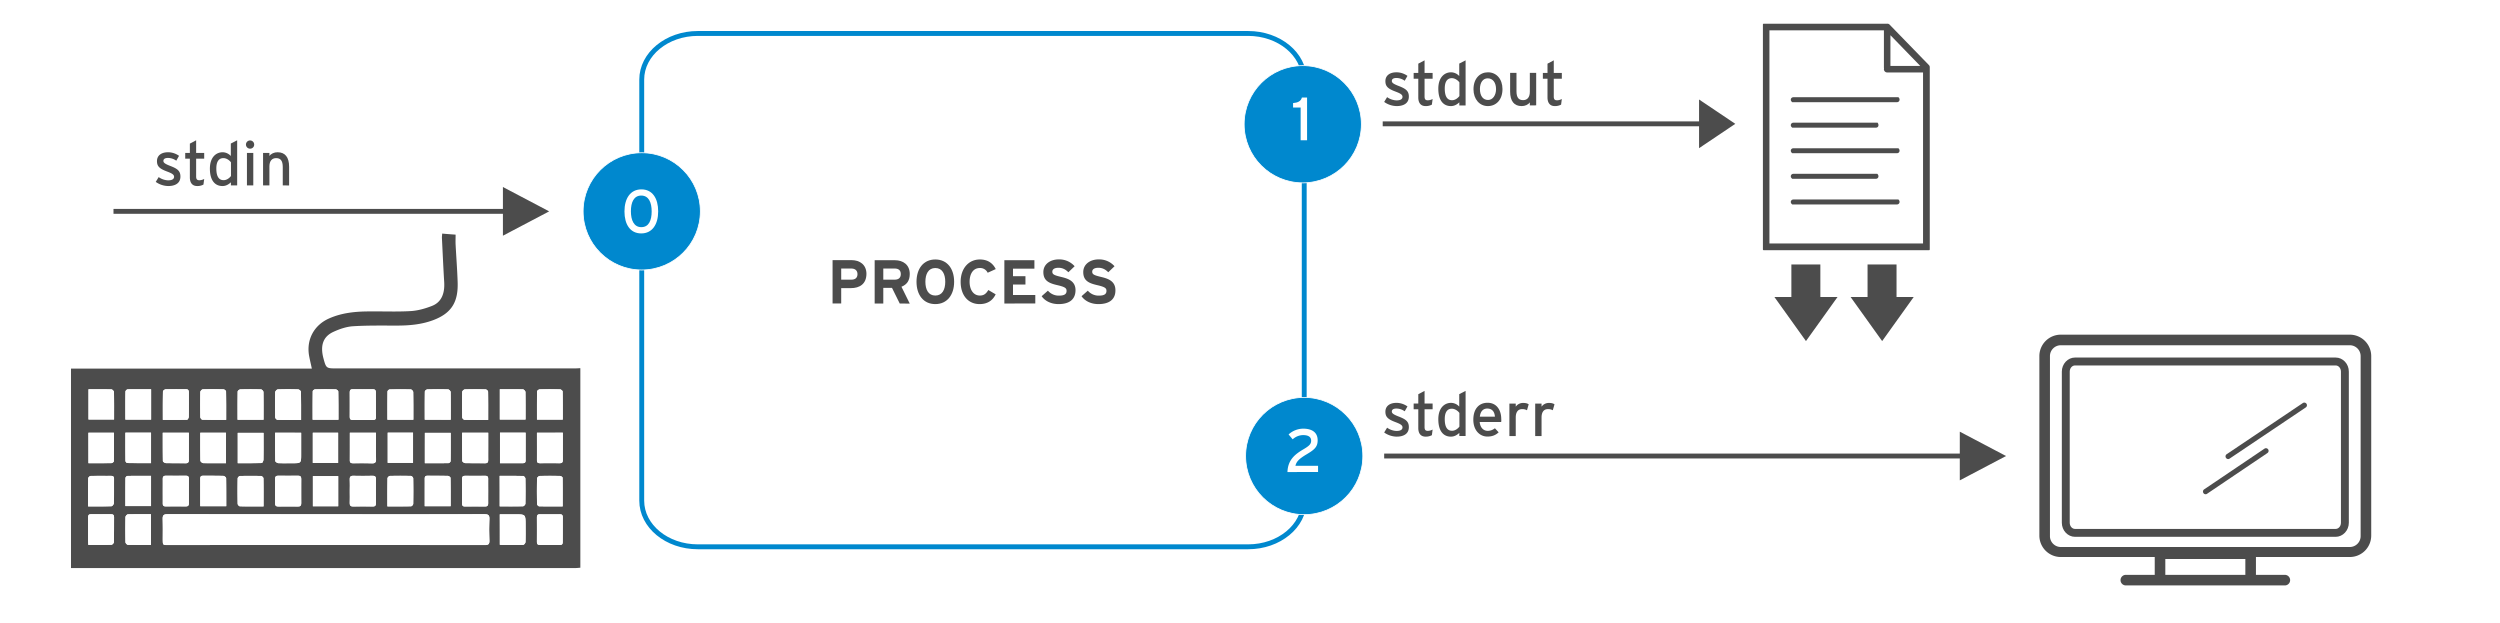 <?xml version="1.0" encoding="UTF-8" standalone="no"?>
<svg
   xmlns:dc="http://purl.org/dc/elements/1.1/"
   xmlns:cc="http://creativecommons.org/ns#"
   xmlns:rdf="http://www.w3.org/1999/02/22-rdf-syntax-ns#"
   xmlns:svg="http://www.w3.org/2000/svg"
   xmlns="http://www.w3.org/2000/svg"
   xmlns:sodipodi="http://sodipodi.sourceforge.net/DTD/sodipodi-0.dtd"
   xmlns:inkscape="http://www.inkscape.org/namespaces/inkscape"
   inkscape:version="1.0 (4035a4f, 2020-05-01)"
   sodipodi:docname="redirection-append.svg"
   version="1.1"
   viewBox="0 0 3070.6 764.7"
   height="269.769mm"
   width="1083.239mm"
   data-name="Layer 1"
   id="Layer_1">
  <sodipodi:namedview
     inkscape:current-layer="Layer_1"
     inkscape:window-maximized="0"
     inkscape:window-y="25"
     inkscape:window-x="0"
     inkscape:cy="509.79971"
     inkscape:cx="2047.0659"
     inkscape:zoom="0.26794448"
     showgrid="false"
     id="namedview235"
     inkscape:window-height="480"
     inkscape:window-width="712"
     inkscape:pageshadow="2"
     inkscape:pageopacity="0"
     guidetolerance="10"
     gridtolerance="10"
     objecttolerance="10"
     borderopacity="1"
     bordercolor="#666666"
     pagecolor="#ffffff" />
  <defs
     id="defs12">
    <style
       id="style10">
      .cls-1, .cls-3 {
        fill: #fff;
      }

      .cls-2 {
        fill: #4c4c4c;
      }

      .cls-3 {
        stroke: #0088ce;
      }

      .cls-3, .cls-4, .cls-6 {
        stroke-miterlimit: 10;
      }

      .cls-3, .cls-6 {
        stroke-width: 6px;
      }

      .cls-4 {
        fill: #0088ce;
        stroke: #fff;
      }

      .cls-5, .cls-6 {
        fill: none;
      }

      .cls-6 {
        stroke: #4c4c4c;
      }
    </style>
  </defs>
  <rect
     id="rect14"
     height="764.7"
     width="3070.6"
     class="cls-1" />
  <g
     id="g24">
    <path
       id="path16"
       transform="translate(0 0)"
       d="M2736.731,563.85a3,3,0,0,0,1.8-.6l93.5-62.8a3.245,3.245,0,1,0-3.6-5.4l-93.5,62.8a3.232,3.232,0,0,0-.9,4.5A3.3,3.3,0,0,0,2736.731,563.85Z"
       class="cls-2" />
    <path
       id="path18"
       transform="translate(0 0)"
       d="M2709.031,607.05a3,3,0,0,0,1.8-.6l74.1-50a3.245,3.245,0,0,0-3.6-5.4l-74.1,50a3.232,3.232,0,0,0-.9,4.5A3.056,3.056,0,0,0,2709.031,607.05Z"
       class="cls-2" />
    <path
       id="path20"
       transform="translate(0 0)"
       d="M2548.631,659.35h320.1c8.9,0,16.2-7.8,16.2-17.3V456.45c0-9.6-7.3-17.3-16.2-17.3h-320.1c-8.9,0-16.2,7.8-16.2,17.3v185.6C2532.431,651.55,2539.731,659.35,2548.631,659.35Zm-6.5-202.9c0-4.2,2.9-7.6,6.5-7.6h320.1c3.6,0,6.5,3.4,6.5,7.6v185.6c0,4.2-2.9,7.6-6.5,7.6h-320.1c-3.6,0-6.5-3.4-6.5-7.6Z"
       class="cls-2" />
    <path
       id="path22"
       transform="translate(0 0)"
       d="M2886.131,411.05h-355a26.332,26.332,0,0,0-26.3,26.3v220.5a26.332,26.332,0,0,0,26.3,26.3h115.4v21.9h-35.5a6.5,6.5,0,0,0,0,13h195.3a6.5,6.5,0,0,0,0-13h-35.5v-21.9h115.3a26.332,26.332,0,0,0,26.3-26.3V437.35A26.332,26.332,0,0,0,2886.131,411.05Zm-226.6,295v-19.5h98.3v19.5Zm239.9-47.5a13.359,13.359,0,0,1-13.3,13.3h-355a13.359,13.359,0,0,1-13.3-13.3V437.35a13.359,13.359,0,0,1,13.3-13.3h355a13.359,13.359,0,0,1,13.3,13.3Z"
       class="cls-2" />
  </g>
  <path
     id="path26"
     transform="translate(0 0)"
     d="M1533,671.6H857.1c-38.1,0-68.9-25.4-68.9-56.7V97.8c0-31.3,30.9-56.7,68.9-56.7H1533c38.1,0,68.9,25.4,68.9,56.7V614.9C1601.9,646.2,1571.1,671.6,1533,671.6Z"
     class="cls-3" />
  <circle
     id="circle28"
     r="72"
     cy="259.6"
     cx="788.2"
     class="cls-4" />
  <circle
     id="circle30"
     r="72"
     cy="152.6"
     cx="1600.1"
     class="cls-4" />
  <circle
     id="circle32"
     r="72"
     cy="560.1"
     cx="1601.9"
     class="cls-4" />
  <path
     id="path34"
     transform="translate(0 0)"
     d="M787.6,286.7c-13.6,0-20.6-11.1-20.6-27s7.2-27.1,20.8-27.1,20.6,11.1,20.6,27S801.2,286.7,787.6,286.7Zm0-46.5c-9.1,0-12.7,8.3-12.7,19.3s3.7,19.5,12.8,19.5c9.2,0,12.7-8.3,12.7-19.3S796.8,240.2,787.6,240.2Z"
     class="cls-1" />
  <path
     id="path36"
     transform="translate(0 0)"
     d="M1597.5,172.3V132.1h-9.3v-5.5c5.4-.4,9.8-2.2,10.8-6.8h6.4v52.5Z"
     class="cls-1" />
  <path
     id="path38"
     transform="translate(0 0)"
     d="M1581.3,579.8c.5-15.4,9.8-22.2,20.2-28.3,7.1-4.2,8.9-6.5,8.9-10.2,0-4.2-2.8-6.9-10-6.9a19.416,19.416,0,0,0-12.7,5.2l-5-6a26.894,26.894,0,0,1,17.9-7.1c10.9,0,17.8,4.6,17.8,14.3,0,8.1-4,11.5-13.2,17-10,5.9-12.9,9.3-14.1,14.3h27.8v7.6l-37.6.1Z"
     class="cls-1" />
  <g
     id="g56">
    <rect
       id="rect40"
       height="78"
       width="544"
       y="317.3"
       x="923"
       class="cls-5" />
    <path
       id="path42"
       transform="translate(0 0)"
       d="M1044.9,353.9h-11.7v18.8h-10.6V319.5h23.3c10,0,18.3,5.5,18.3,16.9C1064.1,348.8,1055.9,353.9,1044.9,353.9Zm.5-24.1h-12.2v13.7h12.4c4.9,0,7.6-2.3,7.6-6.9C1053.1,332,1050.1,329.8,1045.4,329.8Z"
       class="cls-2" />
    <path
       id="path44"
       transform="translate(0 0)"
       d="M1105.1,372.8l-9.5-19.2h-10.7v19.2h-10.6V319.6h24.8c10,0,18.3,5.5,18.3,16.9,0,8-3.4,13-10.2,15.7l10.2,20.7-12.3-.1Zm-6.3-43h-13.9v13.7h13.9c4.9,0,7.6-2.3,7.6-6.9C1106.4,331.8,1103.4,329.8,1098.8,329.8Z"
       class="cls-2" />
    <path
       id="path46"
       transform="translate(0 0)"
       d="M1148.8,373.5c-14.5,0-23.1-11.2-23.1-27.4s8.6-27.4,23.1-27.4,23.1,11.2,23.1,27.4S1163.2,373.5,1148.8,373.5Zm0-44.3c-8.6,0-12.2,7.4-12.2,16.9s3.6,16.9,12.2,16.9,12.2-7.4,12.2-16.9S1157.4,329.2,1148.8,329.2Z"
       class="cls-2" />
    <path
       id="path48"
       transform="translate(0 0)"
       d="M1213.1,335a10.145,10.145,0,0,0-9.7-5.8c-8,0-12.5,7-12.5,16.9,0,9.6,4.6,16.9,12.6,16.9,4.8,0,7.6-2.1,10.4-6.8l9,5.3c-3.6,7.5-10,12-19.7,12-13.9,0-23.3-10.6-23.3-27.4,0-16.2,9.7-27.4,23.6-27.4,10,0,16.1,4.9,19.5,11.8Z"
       class="cls-2" />
    <path
       id="path50"
       transform="translate(0 0)"
       d="M1233.6,372.8V319.6h36.9V330h-26.3v9.2h15.3v10.3h-15.3v12.8h27.4v10.4l-38,.1Z"
       class="cls-2" />
    <path
       id="path52"
       transform="translate(0 0)"
       d="M1300.1,373.5c-8.9,0-16.6-3.7-20.7-9.7l7.7-6.8a17.3,17.3,0,0,0,13.6,6.1c6.3,0,9.3-1.7,9.3-5.8,0-3.4-1.8-4.9-11.9-7.2-9.8-2.3-16.6-5.4-16.6-15.9,0-9.7,8.5-15.6,19-15.6a25.26,25.26,0,0,1,19.4,8.4l-7.7,7.4c-3.4-3.5-7.2-5.5-12.1-5.5-5.7,0-7.6,2.4-7.6,4.8,0,3.3,2.3,4.4,10.7,6.4s17.8,4.9,17.8,16.4C1320.9,366.8,1314.6,373.5,1300.1,373.5Z"
       class="cls-2" />
    <path
       id="path54"
       transform="translate(0 0)"
       d="M1349.1,373.5c-8.9,0-16.6-3.7-20.7-9.7l7.7-6.8a17.3,17.3,0,0,0,13.6,6.1c6.3,0,9.3-1.7,9.3-5.8,0-3.4-1.8-4.9-11.9-7.2-9.8-2.3-16.6-5.4-16.6-15.9,0-9.7,8.5-15.6,19-15.6a25.26,25.26,0,0,1,19.4,8.4l-7.7,7.4c-3.4-3.5-7.2-5.5-12.1-5.5-5.7,0-7.6,2.4-7.6,4.8,0,3.3,2.3,4.4,10.7,6.4s17.8,4.9,17.8,16.4C1370.1,366.8,1363.6,373.5,1349.1,373.5Z"
       class="cls-2" />
  </g>
  <g
     id="g72">
    <rect
       id="rect58"
       height="78"
       width="438"
       y="74.1"
       x="1696.7"
       class="cls-5" />
    <path
       id="path60"
       transform="translate(0 0)"
       d="M1715.4,130.3a27.225,27.225,0,0,1-15.3-5.1l3.6-5.9a20.826,20.826,0,0,0,11.6,4c4.9,0,7.3-1.6,7.3-4.4,0-3-3.5-4.5-9.3-6.7-8.6-3.3-11.7-6.2-11.7-12.5,0-7.1,5.6-10.9,13.6-10.9a23.41,23.41,0,0,1,13.5,4.4l-3.4,6a17.188,17.188,0,0,0-10.3-3.4c-3.8,0-5.5,1.5-5.5,3.6,0,2,1.4,3.4,7.4,5.8,8.9,3.4,13.5,5.9,13.5,13.4C1730.4,127.4,1723.2,130.3,1715.4,130.3Z"
       class="cls-2" />
    <path
       id="path62"
       transform="translate(0 0)"
       d="M1758.7,128.5a15.643,15.643,0,0,1-7.7,1.8c-5.5,0-9-3.4-9-10.6v-23h-5.7V89.6h5.7V78.2l7.7-4.1V89.6h9.9v7.1h-9.9v21.7c0,3.7,1.2,4.8,4.1,4.8a13.113,13.113,0,0,0,5.8-1.6Z"
       class="cls-2" />
    <path
       id="path64"
       transform="translate(0 0)"
       d="M1792.4,129.5v-3.8c-2.9,2.7-6.2,4.6-10.4,4.6-8.6,0-15.4-6.2-15.4-21.4,0-13.7,7.4-20.1,15.7-20.1a13.9,13.9,0,0,1,10,4.6V78.1l7.8-4v55.4Zm.1-28.3c-1.7-2.4-5.4-5.2-9.3-5.2-5.6,0-8.7,4.3-8.7,12.7,0,10,3.2,14.4,9,14.4,3.7,0,7-2.5,9-5.1Z"
       class="cls-2" />
    <path
       id="path66"
       transform="translate(0 0)"
       d="M1827.4,130.3c-10,0-17.6-8.3-17.6-20.7,0-13.1,7.8-20.8,17.8-20.8,10.2,0,17.8,8.1,17.8,20.6C1845.4,122.6,1837.6,130.3,1827.4,130.3Zm-.1-34.1c-5.9,0-9.6,5.2-9.6,13.1,0,8.7,4,13.5,10,13.5,5.9,0,9.8-6,9.8-13.3C1837.5,101.5,1833.6,96.2,1827.3,96.2Z"
       class="cls-2" />
    <path
       id="path68"
       transform="translate(0 0)"
       d="M1879,129.5v-3.8c-2,2.9-5.9,4.6-10,4.6-9.3,0-14.2-6.1-14.2-17.9V89.5h7.8v22.6c0,8.1,3,10.9,8.2,10.9s8.2-3.7,8.2-10.2V89.5h7.8v39.9l-7.8.1Z"
       class="cls-2" />
    <path
       id="path70"
       transform="translate(0 0)"
       d="M1917.4,128.5a15.643,15.643,0,0,1-7.7,1.8c-5.5,0-9-3.4-9-10.6v-23H1895V89.6h5.7V78.2l7.7-4.1V89.6h9.9v7.1h-9.9v21.7c0,3.7,1.2,4.8,4.1,4.8a13.113,13.113,0,0,0,5.8-1.6Z"
       class="cls-2" />
  </g>
  <g
     id="g86">
    <rect
       id="rect74"
       height="78"
       width="438"
       y="172.3"
       x="187.9"
       class="cls-5" />
    <path
       id="path76"
       transform="translate(0 0)"
       d="M206.6,228.5a27.225,27.225,0,0,1-15.3-5.1l3.6-5.9a20.826,20.826,0,0,0,11.6,4c4.9,0,7.3-1.6,7.3-4.4,0-3-3.5-4.5-9.3-6.7-8.6-3.3-11.7-6.2-11.7-12.5,0-7.1,5.6-10.9,13.6-10.9a23.41,23.41,0,0,1,13.5,4.4l-3.4,6a17.188,17.188,0,0,0-10.3-3.4c-3.8,0-5.5,1.5-5.5,3.6,0,2,1.4,3.4,7.4,5.8,8.9,3.4,13.5,5.9,13.5,13.4C221.6,225.6,214.4,228.5,206.6,228.5Z"
       class="cls-2" />
    <path
       id="path78"
       transform="translate(0 0)"
       d="M249.9,226.7a15.643,15.643,0,0,1-7.7,1.8c-5.5,0-9-3.4-9-10.6v-23h-5.7v-7.1h5.7V176.4l7.7-4.1v15.5h9.9v7.1h-9.9v21.7c0,3.7,1.2,4.8,4.1,4.8a13.113,13.113,0,0,0,5.8-1.6Z"
       class="cls-2" />
    <path
       id="path80"
       transform="translate(0 0)"
       d="M283.6,227.7v-3.8c-2.9,2.7-6.2,4.6-10.4,4.6-8.6,0-15.4-6.2-15.4-21.4,0-13.7,7.4-20.1,15.7-20.1a13.9,13.9,0,0,1,10,4.6V176.3l7.8-4v55.4Zm.1-28.3c-1.7-2.4-5.4-5.2-9.3-5.2-5.6,0-8.7,4.3-8.7,12.7,0,10,3.2,14.4,9,14.4,3.7,0,7-2.5,9-5.1Z"
       class="cls-2" />
    <path
       id="path82"
       transform="translate(0 0)"
       d="M307.2,182.6a5.05,5.05,0,1,1,5-5A4.951,4.951,0,0,1,307.2,182.6Zm-3.9,45.1V187.8h7.8v39.9Z"
       class="cls-2" />
    <path
       id="path84"
       transform="translate(0 0)"
       d="M347.3,227.7V205.1c0-8.1-3-10.9-8.2-10.9s-8.2,3.7-8.2,10.2v23.3h-7.8V187.8h7.8v3.8c2-2.9,5.9-4.6,10-4.6,9.3,0,14.2,6.1,14.2,17.9v22.9l-7.8-.1Z"
       class="cls-2" />
  </g>
  <g
     id="g102">
    <rect
       id="rect88"
       height="78"
       width="438"
       y="480.1"
       x="1696.7"
       class="cls-5" />
    <path
       id="path90"
       transform="translate(0 0)"
       d="M1715.4,536.3a27.225,27.225,0,0,1-15.3-5.1l3.6-5.9a20.826,20.826,0,0,0,11.6,4c4.9,0,7.3-1.6,7.3-4.4,0-3-3.5-4.5-9.3-6.7-8.6-3.3-11.7-6.2-11.7-12.5,0-7.1,5.6-10.9,13.6-10.9a23.41,23.41,0,0,1,13.5,4.4l-3.4,6a17.188,17.188,0,0,0-10.3-3.4c-3.8,0-5.5,1.5-5.5,3.6,0,2,1.4,3.4,7.4,5.8,8.9,3.4,13.5,5.9,13.5,13.4C1730.4,533.4,1723.2,536.3,1715.4,536.3Z"
       class="cls-2" />
    <path
       id="path92"
       transform="translate(0 0)"
       d="M1758.7,534.5a15.643,15.643,0,0,1-7.7,1.8c-5.5,0-9-3.4-9-10.6v-23h-5.7v-7.1h5.7V484.2l7.7-4.1v15.5h9.9v7.1h-9.9v21.7c0,3.7,1.2,4.8,4.1,4.8a13.113,13.113,0,0,0,5.8-1.6Z"
       class="cls-2" />
    <path
       id="path94"
       transform="translate(0 0)"
       d="M1792.4,535.5v-3.8c-2.9,2.7-6.2,4.6-10.4,4.6-8.6,0-15.4-6.2-15.4-21.4,0-13.7,7.4-20.1,15.7-20.1a13.9,13.9,0,0,1,10,4.6V484.1l7.8-4v55.4Zm.1-28.3c-1.7-2.4-5.4-5.2-9.3-5.2-5.6,0-8.7,4.3-8.7,12.7,0,10,3.2,14.4,9,14.4,3.7,0,7-2.5,9-5.1Z"
       class="cls-2" />
    <path
       id="path96"
       transform="translate(0 0)"
       d="M1843.8,518.3h-26.4c.8,7.7,5.2,10.9,10,10.9a14.133,14.133,0,0,0,8.7-3.2l4.6,5c-3.5,3.3-7.7,5.2-13.8,5.2-9.3,0-17.3-7.5-17.3-20.7,0-13.5,7.1-20.8,17.5-20.8,11.3,0,16.8,9.2,16.8,20A13.321,13.321,0,0,1,1843.8,518.3Zm-17.1-16.5c-5.2,0-8.4,3.6-9.1,10h18.5C1835.8,506.4,1833.2,501.8,1826.7,501.8Z"
       class="cls-2" />
    <path
       id="path98"
       transform="translate(0 0)"
       d="M1875.5,503.9a11.833,11.833,0,0,0-6-1.4c-4.9,0-7.8,3.5-7.8,10.3v22.8h-7.8V495.7h7.8v3.8a10.932,10.932,0,0,1,9.1-4.6c3.2,0,5.2.6,6.8,1.7Z"
       class="cls-2" />
    <path
       id="path100"
       transform="translate(0 0)"
       d="M1907.2,503.9a11.833,11.833,0,0,0-6-1.4c-4.9,0-7.8,3.5-7.8,10.3v22.8h-7.8V495.7h7.8v3.8a10.932,10.932,0,0,1,9.1-4.6c3.2,0,5.2.6,6.8,1.7Z"
       class="cls-2" />
  </g>
  <g
     id="g108">
    <line
       id="line104"
       y2="152.1"
       x2="2105.591"
       y1="152.1"
       x1="1698.3"
       class="cls-6" />
    <polygon
       id="polygon106"
       points="2086.853 182 2131.353 152.1 2086.853 122.2 2086.853 182"
       class="cls-2" />
  </g>
  <g
     id="g114">
    <line
       id="line110"
       y2="560.1"
       x2="2416.6"
       y1="560.1"
       x1="1700.1"
       class="cls-6" />
    <polygon
       id="polygon112"
       points="2407.1 590 2463.9 560.1 2407.1 530.2 2407.1 590"
       class="cls-2" />
  </g>
  <g
     id="g120">
    <line
       id="line116"
       y2="259.6"
       x2="627.2"
       y1="259.6"
       x1="139.4"
       class="cls-6" />
    <polygon
       id="polygon118"
       points="617.7 289.5 674.5 259.6 617.7 229.7 617.7 289.5"
       class="cls-2" />
  </g>
  <g
     id="g212">
    <path
       id="path122"
       transform="translate(0 0)"
       d="M712.8,697.3c-2,.1-4,.4-5.9.4H87.2v-245H383c-1.2-5.8-2.5-10.9-3.4-16-3.4-19.9,6.4-37.7,24.9-45.7,15.5-6.8,31.8-8.4,48.3-8.5,17.2-.2,34.3.6,51.4-.4,9-.5,18.1-3.1,26.5-6.4,11.2-4.4,15.7-14.8,14.9-28.9-1.1-18.1-1.9-36.2-2.8-54.4-.1-1.6.2-3.3.3-5.5,5.6.5,10.8.9,16.5,1.3,0,4.2-.2,8.3,0,12.3.8,15.3,2,30.6,2.5,45.9.8,23.6-6.6,38.3-30.8,47.1-14.3,5.2-29.1,6.4-44.2,6.4-17.8,0-35.7-.3-53.4.8-8.2.5-16.6,3.4-24.2,6.9-15.1,6.9-15.4,20.3-12.3,32.2,3.4,12.8,3.6,12.7,16.7,12.7H705.8c2.3,0,4.6-.2,7-.3ZM400.5,669.4q97.5,0,194.9.1c4.3,0,5.9-1,5.7-5.6-.3-8.7-.4-17.3,0-26,.3-5.2-1.5-6.4-6.5-6.3-53.8.2-107.6.1-161.4.1q-113.7,0-227.4-.1c-4.6,0-6.1,1.2-6,5.9.3,8.5.1,17,.1,25.5,0,6.4,0,6.5,6.7,6.5Q303.5,669.35,400.5,669.4Zm14.9-47.6v-37H384.3v37Zm198.5,47.3c1.7.1,3,.3,4.3.3,8.2,0,16.3.1,24.4-.2,1,0,2.7-2.2,2.8-3.4.3-7,.1-14,.1-21,0-13.1,0-13.1-12.9-13.1H613.8C613.9,644.5,613.9,656.5,613.9,669.1Zm-428.5.2V631.6c-9.7,0-19-.1-28.3.1-1.1,0-2.9,2.1-3,3.3-.2,10.3-.2,20.6,0,31,0,1.1,1.9,3.1,3,3.2C166.4,669.5,175.7,669.3,185.4,669.3ZM475.8,622c10.2,0,19.7.1,29.1-.1,1,0,2.7-1.9,2.7-3,.2-10.5.2-20.9,0-31.4,0-1-1.8-2.9-2.8-2.9-8.6-.2-17.3-.2-25.9,0-1,0-2.9,1.8-2.9,2.8C475.7,598.6,475.8,609.9,475.8,622ZM154,531.4c0,11.9-.1,23.4.1,34.8,0,.9,1.4,2.5,2.2,2.5,9.7.2,19.5.1,29.2.1V531.4Zm460.1,0v37.5h28.2c2.7,0,3.4-1.3,3.3-3.7-.1-7.1,0-14.3,0-21.4V531.4Zm-229.9.1v37.1h31.1V531.5Zm45.5,0c0,11.7.1,22.9,0,34,0,3.1,1.7,3.5,4.2,3.5,7.7-.1,15.3-.2,23,.1,4.2.2,5.1-1.6,5-5.3-.2-6.7-.1-13.3-.1-20V531.5Zm46.5-.1v37.1h31.1V531.4Zm45.6,37.5c10.1,0,19.7.1,29.3-.1a3.667,3.667,0,0,0,2.4-2.3c.2-11.6.1-23.2.1-34.8H521.9C521.8,544.1,521.8,556,521.8,568.9Zm45.8-37.4c0,11.9-.1,23.3.2,34.7,0,.9,2.3,2.6,3.6,2.6,8.1.2,16.3,0,24.4.2,3.2.1,3.9-1.5,3.9-4.3-.1-5.6,0-11.3,0-16.9V531.5ZM154,621.6h31.5V584.5c-9.9,0-19.5-.1-29.1.1a3.292,3.292,0,0,0-2.3,2.4C154,598.4,154,609.8,154,621.6Zm123.9.1c0-11.9.1-23.1-.2-34.4,0-1-2.2-2.7-3.4-2.8-8.3-.2-16.6-.1-24.9-.2-2.6,0-3.5,1-3.5,3.6.1,6.8,0,13.6,0,20.5v13.3Zm45.8.3c0-12.1.1-23.3-.1-34.6,0-1-1.9-2.8-2.9-2.8-8.6-.2-17.3-.2-25.9,0-1,0-2.8,1.8-2.9,2.8-.2,10.5-.2,21,0,31.4,0,1.1,1.7,3,2.7,3C304.1,622.1,313.5,622,323.7,622Zm229.8-.3c0-11.9.1-23.3-.1-34.8,0-.9-2.1-2.4-3.2-2.4-8.3-.2-16.6,0-24.9-.2-2.9,0-3.7,1.2-3.6,3.9.1,4.8,0,9.6,0,14.5v19Zm46.1-18.4c0-5-.1-10,0-15,.1-2.7-.8-4-3.7-3.9-8.2.1-16.3.1-24.5,0-2.7,0-3.9.9-3.9,3.8q.15,15,0,30c0,2.7.8,4,3.7,3.9,8.2-.1,16.3-.1,24.5,0,3.2.1,4-1.5,3.9-4.3C599.5,613,599.6,608.1,599.6,603.3Zm14.1-18.8V622c10,0,19.3.1,28.6-.1,1.1,0,3-2,3-3.1.2-10.3.2-20.7,0-31,0-1.1-1.7-3.1-2.7-3.1C633.3,584.4,623.8,584.5,613.7,584.5Zm-275.8-53c0,11.9-.1,23.3.2,34.8,0,.9,2.4,2.5,3.7,2.6,5.6.3,11.3.1,17,.1,11.1,0,11.1,0,11.1-10.9V531.6C359,531.5,348.9,531.5,337.9,531.5ZM292,568.9c10,0,19.8.1,29.5-.2.8,0,2.1-2.6,2.1-4.1.2-9,.1-18,.1-26.9v-6H292Zm-46-37.4c0,11.8-.1,23.1.1,34.4,0,1,2.1,2.8,3.3,2.9,5.8.3,11.6.1,17.4.1h10.7V531.5Zm-46.1,0c0,11.9-.1,23.3.2,34.8,0,.9,2.4,2.5,3.7,2.5,8,.2,16,0,24,.2,3.5.1,4.3-1.5,4.2-4.5-.2-4.7,0-9.3,0-14v-19Zm-91.3,0v37.4c9.7,0,19,.1,28.3-.1,1,0,2.9-1.5,2.9-2.3.2-11.6.1-23.2.1-35Zm77-53.4c-9.9,0-19.4-.1-28.8.1a3.74,3.74,0,0,0-2.7,2.6c-.2,11.4-.1,22.9-.1,34.6h31.6ZM200,515.7c10.2,0,20,.1,29.8-.2.8,0,2.1-2.3,2.1-3.6.2-10,.1-20,.1-29.9,0-2.6-.8-4-3.7-4-8.3.1-16.6-.1-24.9.1-1.1,0-3.2,1.7-3.2,2.6C199.9,492.2,200,503.6,200,515.7ZM108.2,622c10.1,0,19.4.1,28.7-.2,1.1,0,3-2.4,3-3.7.3-10,.1-20,.2-29.9,0-2.4-.7-3.7-3.4-3.7-8.5.1-17-.1-25.4.1-1,0-2.9,1.8-2.9,2.8C108.1,598.7,108.2,609.9,108.2,622ZM323.7,515.5c0-11.7.1-22.9-.1-34,0-1.1-1.9-3.2-3-3.2q-12.75-.45-25.5,0c-1.1,0-3.1,1.7-3.2,2.6-.2,11.5-.1,22.9-.1,34.7C302.5,515.5,312.8,515.5,323.7,515.5ZM199.9,603.2c0,5,.1,10,0,15-.1,2.8,1,3.9,3.8,3.8,8.2-.1,16.3-.1,24.5,0,2.9,0,3.8-1.1,3.8-3.9q-.15-15,0-30c0-2.8-1.1-3.9-3.8-3.8-8.2.1-16.3.1-24.5,0-2.8,0-3.8,1.1-3.8,3.9C200,593.2,199.9,598.2,199.9,603.2Zm307.8-87.7c0-11.7.1-22.8-.1-34,0-1.1-1.9-3.2-2.9-3.2-8.7-.3-17.3-.2-26,0-1,0-2.7,1.6-2.7,2.5-.2,11.5-.1,22.9-.1,34.7ZM108.5,669.3c9.8,0,19.1.1,28.4-.1,1.1,0,3-2.1,3-3.2.2-10.2.1-20.3.2-30.5,0-2.8-1-3.9-3.8-3.8-8.2.1-16.3.1-24.5,0-3-.1-3.6,1.4-3.6,4,.1,9.2,0,18.3,0,27.5C108.2,665,108.3,667,108.5,669.3ZM369.8,515.8c0-12.1.1-23.4-.2-34.7,0-1-2.2-2.8-3.4-2.9q-12.45-.45-24.9,0c-1.2,0-3.3,2.2-3.3,3.5-.3,10.3-.2,20.6,0,30.9a4.109,4.109,0,0,0,2.7,3C350.1,515.9,359.6,515.8,369.8,515.8Zm59.8,87.6c0,4.7.1,9.3,0,14-.1,3.3.8,4.8,4.5,4.7,7.8-.2,15.7-.2,23.5,0,3,.1,4.2-.9,4.2-4-.1-9.8-.1-19.7,0-29.5.1-3.4-1.3-4.3-4.5-4.2-7.7.1-15.3.2-23,0-3.9-.1-4.9,1.5-4.7,5C429.8,594,429.6,598.7,429.6,603.4Zm32.1-106.6c0-4.8-.1-9.6,0-14.5.1-2.8-.7-4.3-3.9-4.3-8.1.1-16.3.1-24.5,0-2.9,0-3.7,1.3-3.7,3.9.1,10,.1,20,0,29.9,0,2.7.8,3.9,3.7,3.9,8.3-.1,16.6-.1,25,0,2.6,0,3.5-1,3.5-3.6C461.6,507.1,461.7,501.9,461.7,496.8ZM337.9,603c0,5,.1,10,0,15-.1,3,1,4.1,4.1,4.1q12-.3,24,0c3.1.1,4-1.2,4-4.2-.1-9.8-.1-19.6,0-29.5,0-3.1-1.2-4.1-4.1-4.1q-12,.15-24,0c-3.1-.1-4.1,1.3-4,4.2C338,593.4,337.9,598.2,337.9,603Zm215.7-87.5c0-11.8.1-22.9-.1-34.1,0-1.1-2-3.1-3.1-3.2-8.5-.3-17-.2-25.5,0-1.1,0-3.1,1.7-3.1,2.6-.2,11.4-.1,22.9-.1,34.6C532.4,515.5,542.6,515.5,553.6,515.5ZM108.7,478.1v37.2h31.4c0-11.6.1-22.7-.1-33.8,0-1.1-2-3.2-3.1-3.2C127.6,478,118.3,478.1,108.7,478.1Zm307,37.4c0-11.8.1-23.2-.1-34.7,0-.9-2-2.5-3.1-2.6-8.5-.2-17-.2-25.4,0-1,0-2.9,1.5-2.9,2.3-.2,11.6-.1,23.1-.1,35Zm198.2-37.4v37.2h31.6c0-11.6.1-22.7-.1-33.9,0-1.1-2-3.2-3.1-3.2C633,478,623.7,478.1,613.9,478.1Zm-14.3,37.7c0-12.2.1-23.5-.1-34.8,0-1-1.9-2.8-3-2.8-8.5-.2-17-.3-25.5,0-1.2,0-3.2,2-3.3,3-.3,10.5-.2,21,0,31.5,0,1,1.8,2.9,2.8,2.9C579.9,515.9,589.4,515.8,599.6,515.8Zm-321.8-.1c0-12,.1-23.5-.1-35,0-.9-2-2.6-3.1-2.6q-12.75-.3-25.5,0c-1.1,0-3,2.1-3,3.2-.2,10.3-.2,20.7,0,31,0,1.1,1.6,3.1,2.5,3.1C258.2,515.8,267.8,515.7,277.8,515.7ZM691.1,622c0-12.1.1-23.7-.1-35.3,0-.7-2-2.1-3.1-2.1-8.3-.2-16.7-.2-25,0-1.2,0-3.2,1.9-3.3,3q-.3,15.75,0,31.5a3.934,3.934,0,0,0,2.5,2.8C671.6,622,681,622,691.1,622Zm-31.6-90.5c0,11.7.1,22.8,0,33.9,0,3.1,1.6,3.5,4.1,3.5q11.7-.15,23.4,0c3.3.1,4.4-1,4.3-4.3-.2-8.3,0-16.6,0-24.9v-8.3C680.3,531.5,670.2,531.5,659.5,531.5ZM691.2,651c0-5.2-.1-10.3,0-15.5.1-2.6-.7-4-3.7-3.9-8.1.1-16.3.1-24.4,0-2.9,0-3.7,1.3-3.7,3.9.1,10,.1,20,0,29.9,0,2.7.9,3.9,3.7,3.9,8.1-.1,16.3-.1,24.4,0,3,0,3.7-1.3,3.6-3.9C691.1,660.7,691.2,655.8,691.2,651Zm0-135.6c0-11.7.1-23.2-.1-34.6,0-.9-2-2.5-3.1-2.6-8.3-.2-16.6-.2-25,0-1.2,0-3.3,1.6-3.3,2.5-.2,11.4-.1,22.9-.1,34.7Z"
       class="cls-2" />
    <path
       id="path124"
       transform="translate(0 0)"
       d="M400.5,669.4H206.6c-6.6,0-6.6,0-6.7-6.5,0-8.5.2-17-.1-25.5-.2-4.7,1.4-5.9,6-5.9q113.7.15,227.4.1c53.8,0,107.6.1,161.4-.1,5,0,6.8,1.1,6.5,6.3-.4,8.6-.4,17.3,0,26,.2,4.5-1.4,5.6-5.7,5.6Q498.05,669.25,400.5,669.4Z"
       class="cls-1" />
    <path
       id="path126"
       transform="translate(0 0)"
       d="M415.4,621.8H384.3v-37h31.1Z"
       class="cls-1" />
    <path
       id="path128"
       transform="translate(0 0)"
       d="M613.9,669.1V631.7h18.8c12.9,0,12.9,0,12.9,13.1,0,7,.1,14-.1,21,0,1.2-1.8,3.4-2.8,3.4-8.1.3-16.3.2-24.4.2C616.9,669.4,615.6,669.2,613.9,669.1Z"
       class="cls-1" />
    <path
       id="path130"
       transform="translate(0 0)"
       d="M185.4,669.3c-9.7,0-19,.1-28.3-.1-1.1,0-3-2-3-3.2-.2-10.3-.2-20.6,0-31,0-1.2,1.9-3.2,3-3.3,9.3-.3,18.6-.1,28.3-.1Z"
       class="cls-1" />
    <path
       id="path132"
       transform="translate(0 0)"
       d="M475.8,622c0-12.1-.1-23.4.1-34.7,0-1,1.9-2.8,2.9-2.8,8.6-.2,17.3-.2,25.9,0,1,0,2.8,1.9,2.8,2.9.2,10.5.2,20.9,0,31.4,0,1.1-1.7,3-2.7,3C495.4,622.1,486,622,475.8,622Z"
       class="cls-1" />
    <path
       id="path134"
       transform="translate(0 0)"
       d="M154,531.4h31.5v37.4c-9.7,0-19.5.1-29.2-.1-.8,0-2.2-1.6-2.2-2.5C153.9,554.8,154,543.4,154,531.4Z"
       class="cls-1" />
    <path
       id="path136"
       transform="translate(0 0)"
       d="M614.1,531.4h31.5v33.8c0,2.4-.6,3.7-3.3,3.7-9.3-.1-18.5,0-28.2,0Z"
       class="cls-1" />
    <path
       id="path138"
       transform="translate(0 0)"
       d="M384.2,531.5h31.1v37.1H384.2Z"
       class="cls-1" />
    <path
       id="path140"
       transform="translate(0 0)"
       d="M429.7,531.5h32v12.3c0,6.7-.2,13.3.1,20,.1,3.7-.8,5.4-5,5.3-7.6-.3-15.3-.1-23-.1-2.5,0-4.2-.4-4.2-3.5C429.7,554.4,429.7,543.2,429.7,531.5Z"
       class="cls-1" />
    <path
       id="path142"
       transform="translate(0 0)"
       d="M476.2,531.4h31.1v37.1H476.2Z"
       class="cls-1" />
    <path
       id="path144"
       transform="translate(0 0)"
       d="M521.8,568.9V531.7h31.7c0,11.6.1,23.2-.1,34.8a3.292,3.292,0,0,1-2.4,2.3C541.5,569,531.9,568.9,521.8,568.9Z"
       class="cls-1" />
    <path
       id="path146"
       transform="translate(0 0)"
       d="M567.6,531.5h32v16.3c0,5.6-.1,11.3,0,16.9.1,2.8-.6,4.3-3.9,4.3-8.1-.2-16.3.1-24.4-.2-1.3,0-3.6-1.7-3.6-2.6C567.5,554.8,567.6,543.4,567.6,531.5Z"
       class="cls-1" />
    <path
       id="path148"
       transform="translate(0 0)"
       d="M154,621.6c0-11.8-.1-23.2.1-34.6a3.468,3.468,0,0,1,2.3-2.4c9.6-.2,19.2-.1,29.1-.1v37.1Z"
       class="cls-1" />
    <path
       id="path150"
       transform="translate(0 0)"
       d="M277.9,621.7H246V608.4c0-6.8.1-13.6,0-20.5,0-2.5.9-3.6,3.5-3.6,8.3.1,16.6-.1,24.9.2,1.2,0,3.4,1.8,3.4,2.8C277.9,598.6,277.9,609.9,277.9,621.7Z"
       class="cls-1" />
    <path
       id="path152"
       transform="translate(0 0)"
       d="M323.7,622c-10.2,0-19.7.1-29.1-.1-1,0-2.7-1.9-2.7-3-.2-10.5-.2-21,0-31.4a3.929,3.929,0,0,1,2.9-2.8c8.6-.2,17.3-.2,25.9,0,1,0,2.9,1.8,2.9,2.8C323.8,598.6,323.7,609.9,323.7,622Z"
       class="cls-1" />
    <path
       id="path154"
       transform="translate(0 0)"
       d="M553.5,621.7H521.6v-19c0-4.8.1-9.6,0-14.5-.1-2.7.7-4,3.6-3.9,8.3.1,16.6-.1,24.9.2,1.1,0,3.2,1.6,3.2,2.4C553.6,598.4,553.5,609.8,553.5,621.7Z"
       class="cls-1" />
    <path
       id="path156"
       transform="translate(0 0)"
       d="M599.6,603.3c0,4.8-.1,9.7,0,14.5.1,2.8-.7,4.3-3.9,4.3-8.2-.2-16.3-.1-24.5,0-2.9,0-3.7-1.2-3.7-3.9q.15-15,0-30c0-2.9,1.2-3.8,3.9-3.8,8.2.1,16.3.1,24.5,0,2.9,0,3.8,1.2,3.7,3.9C599.5,593.3,599.6,598.3,599.6,603.3Z"
       class="cls-1" />
    <path
       id="path158"
       transform="translate(0 0)"
       d="M613.7,584.5c10.1,0,19.6-.1,29,.1.9,0,2.6,2,2.7,3.1.2,10.3.2,20.7,0,31,0,1.1-2,3.1-3,3.1-9.3.3-18.6.1-28.6.1V603.2C613.7,597.3,613.7,591.3,613.7,584.5Z"
       class="cls-1" />
    <path
       id="path160"
       transform="translate(0 0)"
       d="M337.9,531.5h32V558c0,10.9,0,10.9-11.1,10.9-5.7,0-11.3.2-17-.1-1.3-.1-3.7-1.6-3.7-2.6C337.8,554.8,337.9,543.4,337.9,531.5Z"
       class="cls-1" />
    <path
       id="path162"
       transform="translate(0 0)"
       d="M292,568.9V531.7h31.7v6c0,9,.1,18-.1,26.9,0,1.4-1.3,4.1-2.1,4.1C311.8,569,302.1,568.9,292,568.9Z"
       class="cls-1" />
    <path
       id="path164"
       transform="translate(0 0)"
       d="M246,531.5h31.6v37.4H266.9c-5.8,0-11.6.2-17.4-.1-1.2-.1-3.3-1.8-3.3-2.9C245.9,554.7,246,543.4,246,531.5Z"
       class="cls-1" />
    <path
       id="path166"
       transform="translate(0 0)"
       d="M199.9,531.5h32v19c0,4.7-.1,9.3,0,14,.1,3-.7,4.6-4.2,4.5-8-.2-16,.1-24-.2-1.3,0-3.7-1.6-3.7-2.5C199.9,554.9,199.9,543.4,199.9,531.5Z"
       class="cls-1" />
    <path
       id="path168"
       transform="translate(0 0)"
       d="M108.6,531.5H140c0,11.8.1,23.4-.1,35,0,.8-1.9,2.3-2.9,2.3-9.3.2-18.6.1-28.3.1C108.6,556.3,108.6,544.1,108.6,531.5Z"
       class="cls-1" />
    <path
       id="path170"
       transform="translate(0 0)"
       d="M185.6,478.1v37.3H154c0-11.8-.1-23.2.1-34.6a3.74,3.74,0,0,1,2.7-2.6C166.3,478,175.7,478.1,185.6,478.1Z"
       class="cls-1" />
    <path
       id="path172"
       transform="translate(0 0)"
       d="M200,515.7c0-12.1-.1-23.5.1-34.9,0-.9,2.1-2.5,3.2-2.6,8.3-.2,16.6-.1,24.9-.1,2.9,0,3.7,1.3,3.7,4-.1,10,.1,20-.1,29.9,0,1.3-1.3,3.6-2.1,3.6C220,515.8,210.2,515.7,200,515.7Z"
       class="cls-1" />
    <path
       id="path174"
       transform="translate(0 0)"
       d="M108.2,622c0-12.1-.1-23.3.1-34.6,0-1,1.9-2.8,2.9-2.8,8.5-.2,17-.1,25.4-.1,2.7,0,3.4,1.3,3.4,3.7-.1,10,.1,20-.2,29.9,0,1.3-1.9,3.7-3,3.7C127.6,622.1,118.3,622,108.2,622Z"
       class="cls-1" />
    <path
       id="path176"
       transform="translate(0 0)"
       d="M323.7,515.5H291.8c0-11.8-.1-23.2.1-34.7,0-.9,2-2.5,3.2-2.6q12.75-.3,25.5,0c1.1,0,3,2.1,3,3.2C323.8,492.6,323.7,503.8,323.7,515.5Z"
       class="cls-1" />
    <path
       id="path178"
       transform="translate(0 0)"
       d="M199.9,603.2c0-5,.1-10,0-15-.1-2.8,1-3.9,3.8-3.9,8.2.1,16.3.1,24.5,0,2.8,0,3.9,1,3.8,3.8q-.15,15,0,30c0,2.7-.9,3.9-3.8,3.9-8.2-.1-16.3-.1-24.5,0-2.8,0-3.9-1.1-3.8-3.8C200,613.2,199.9,608.2,199.9,603.2Z"
       class="cls-1" />
    <path
       id="path180"
       transform="translate(0 0)"
       d="M507.7,515.5H475.8c0-11.8-.1-23.2.1-34.7,0-.9,1.8-2.5,2.7-2.5,8.7-.2,17.3-.2,26,0,1.1,0,2.9,2.1,2.9,3.2C507.8,492.6,507.7,503.8,507.7,515.5Z"
       class="cls-1" />
    <path
       id="path182"
       transform="translate(0 0)"
       d="M108.5,669.3c-.1-2.4-.3-4.3-.3-6.3V635.5c0-2.6.6-4,3.6-4,8.2.1,16.3.1,24.5,0,2.8,0,3.8,1.1,3.8,3.8-.1,10.2.1,20.3-.2,30.5,0,1.2-1.9,3.2-3,3.2C127.6,669.5,118.3,669.3,108.5,669.3Z"
       class="cls-1" />
    <path
       id="path184"
       transform="translate(0 0)"
       d="M369.8,515.8c-10.2,0-19.7.1-29.1-.1-1,0-2.7-1.9-2.7-3q-.3-15.45,0-30.9c0-1.2,2.1-3.5,3.3-3.5q12.45-.45,24.9,0c1.2,0,3.4,1.8,3.4,2.9C369.9,492.4,369.8,503.7,369.8,515.8Z"
       class="cls-1" />
    <path
       id="path186"
       transform="translate(0 0)"
       d="M429.6,603.4c0-4.7.2-9.3-.1-14-.2-3.5.8-5.2,4.7-5,7.7.2,15.3.2,23,0,3.1-.1,4.5.9,4.5,4.2-.2,9.8-.1,19.7,0,29.5,0,3.1-1.2,4-4.2,4-7.8-.1-15.7-.2-23.5,0-3.6.1-4.6-1.4-4.5-4.7C429.8,612.7,429.6,608,429.6,603.4Z"
       class="cls-1" />
    <path
       id="path188"
       transform="translate(0 0)"
       d="M461.7,496.8c0,5.2-.1,10.3,0,15.5.1,2.6-.9,3.6-3.5,3.6-8.3-.1-16.6-.1-25,0-2.9,0-3.7-1.2-3.7-3.9.1-10,.1-20,0-29.9,0-2.7.8-4,3.7-3.9,8.1.1,16.3.1,24.5,0,3.2-.1,4,1.5,3.9,4.3C461.6,487.1,461.7,492,461.7,496.8Z"
       class="cls-1" />
    <path
       id="path190"
       transform="translate(0 0)"
       d="M337.9,603c0-4.8.1-9.7,0-14.5-.1-2.9.8-4.2,4-4.2q12,.15,24,0c3,0,4.2,1,4.1,4.1-.1,9.8-.1,19.6,0,29.5,0,2.9-.9,4.2-4,4.2q-12-.15-24,0c-3,.1-4.2-1-4.1-4.1C338,613,337.9,608,337.9,603Z"
       class="cls-1" />
    <path
       id="path192"
       transform="translate(0 0)"
       d="M553.6,515.5H521.7c0-11.8-.1-23.2.1-34.6,0-.9,2-2.6,3.1-2.6q12.75-.3,25.5,0c1.1,0,3.1,2,3.1,3.2C553.7,492.6,553.6,503.7,553.6,515.5Z"
       class="cls-1" />
    <path
       id="path194"
       transform="translate(0 0)"
       d="M108.7,478.1c9.6,0,18.9-.1,28.2.1,1.1,0,3,2.1,3.1,3.2.2,11.1.1,22.2.1,33.8H108.7Z"
       class="cls-1" />
    <path
       id="path196"
       transform="translate(0 0)"
       d="M415.7,515.5H383.9c0-11.8-.1-23.4.1-35,0-.8,1.9-2.3,2.9-2.3,8.5-.2,17-.2,25.4,0,1.1,0,3.1,1.7,3.1,2.6C415.7,492.2,415.7,503.7,415.7,515.5Z"
       class="cls-1" />
    <path
       id="path198"
       transform="translate(0 0)"
       d="M613.9,478.1c9.8,0,19.1-.1,28.4.1,1.1,0,3,2.1,3.1,3.2.2,11.1.1,22.3.1,33.9H613.9Z"
       class="cls-1" />
    <path
       id="path200"
       transform="translate(0 0)"
       d="M599.6,515.8c-10.2,0-19.6.1-29.1-.1-1,0-2.8-1.9-2.8-2.9q-.3-15.75,0-31.5c0-1.1,2.1-3,3.3-3,8.5-.3,17-.2,25.5,0,1.1,0,3,1.8,3,2.8C599.7,492.3,599.6,503.6,599.6,515.8Z"
       class="cls-1" />
    <path
       id="path202"
       transform="translate(0 0)"
       d="M277.8,515.7c-10,0-19.6.1-29.3-.1-.9,0-2.5-2-2.5-3.1-.2-10.3-.2-20.7,0-31,0-1.1,1.9-3.2,3-3.2q12.75-.45,25.5,0c1.1,0,3.1,1.7,3.1,2.6C277.9,492.2,277.8,503.7,277.8,515.7Z"
       class="cls-1" />
    <path
       id="path204"
       transform="translate(0 0)"
       d="M691.1,622c-10.1,0-19.6.1-29-.1-.9,0-2.5-1.8-2.5-2.8q-.3-15.75,0-31.5c0-1.1,2.1-3,3.3-3,8.3-.3,16.7-.2,25,0,1.1,0,3.1,1.3,3.1,2.1C691.2,598.2,691.1,609.9,691.1,622Z"
       class="cls-1" />
    <path
       id="path206"
       transform="translate(0 0)"
       d="M659.5,531.5h31.8v8.3c0,8.3-.1,16.6,0,24.9.1,3.2-1,4.4-4.3,4.3-7.8-.2-15.6-.1-23.4,0-2.5,0-4.1-.4-4.1-3.5Z"
       class="cls-1" />
    <path
       id="path208"
       transform="translate(0 0)"
       d="M691.2,651c0,4.8-.1,9.6,0,14.5.1,2.6-.7,4-3.6,3.9-8.1-.1-16.3-.1-24.4,0-2.8,0-3.8-1.1-3.7-3.9.1-10,.1-20,0-29.9,0-2.7.9-4,3.7-3.9,8.1.1,16.3.1,24.4,0,3,0,3.7,1.3,3.7,3.9C691.2,640.7,691.2,645.9,691.2,651Z"
       class="cls-1" />
    <path
       id="path210"
       transform="translate(0 0)"
       d="M691.2,515.4H659.5c0-11.8-.1-23.3.1-34.7,0-.9,2.1-2.5,3.3-2.5,8.3-.2,16.6-.2,25,0,1.1,0,3.1,1.7,3.1,2.6C691.3,492.2,691.2,503.7,691.2,515.4Z"
       class="cls-1" />
  </g>
  <g
     id="g232">
    <path
       id="path214"
       transform="translate(0 0)"
       d="M2179.382,364.765h20.85V324.844h35.6v39.921h21.105c-13.1,18.181-25.682,35.853-38.777,54.161C2205.191,400.745,2192.6,383.073,2179.382,364.765Z"
       class="cls-2" />
    <path
       id="path216"
       transform="translate(0 0)"
       d="M2272.956,364.765h20.85V324.844h35.6v39.921h21.105c-13.1,18.181-25.682,35.853-38.777,54.161C2298.765,400.745,2286.178,383.073,2272.956,364.765Z"
       class="cls-2" />
    <g
       id="g230">
      <path
         id="path218"
         transform="translate(0 0)"
         d="M2321.014,30.391a3.514,3.514,0,0,0-2.924-1.271H2166.16a.954.954,0,0,0-.89.89v276.4a.954.954,0,0,0,.89.89h203.167a.955.955,0,0,0,.89-.89V82.645a3.742,3.742,0,0,0-1.144-2.8Zm.89,12.841,36.616,37.76H2321.9Zm-148.625-5.976h140.615v45.9c0,.255.128.509.128.89s-.128.509-.128.89A4.017,4.017,0,0,0,2317.963,89h43.99V299.034H2173.28V37.256Z"
         class="cls-2" />
      <path
         id="path220"
         transform="translate(0 0)"
         d="M2330.168,125.491H2201.25c-3.306-2.543-1.4-6.1,1.4-6.1h129.045C2334.491,121.8,2332.838,125.491,2330.168,125.491Z"
         class="cls-2" />
      <path
         id="path222"
         transform="translate(0 0)"
         d="M2304.359,156.767H2201.25c-3.306-2.543-1.4-6.1,1.4-6.1h103.491C2308.427,153.842,2306.775,156.767,2304.359,156.767Z"
         class="cls-2" />
      <path
         id="path224"
         transform="translate(0 0)"
         d="M2330.168,188.17H2201.25c-3.306-2.543-1.4-6.1,1.4-6.1h129.045C2334.491,184.61,2332.838,188.17,2330.168,188.17Z"
         class="cls-2" />
      <path
         id="path226"
         transform="translate(0 0)"
         d="M2304.359,219.573H2201.25c-3.306-2.543-1.4-6.1,1.4-6.1h103.11C2308.555,216.013,2306.9,219.573,2304.359,219.573Z"
         class="cls-2" />
      <path
         id="path228"
         transform="translate(0 0)"
         d="M2330.168,251.1H2201.25c-3.306-2.543-1.4-6.1,1.4-6.1h129.045C2334.491,247.416,2332.838,251.1,2330.168,251.1Z"
         class="cls-2" />
    </g>
  </g>
</svg>
